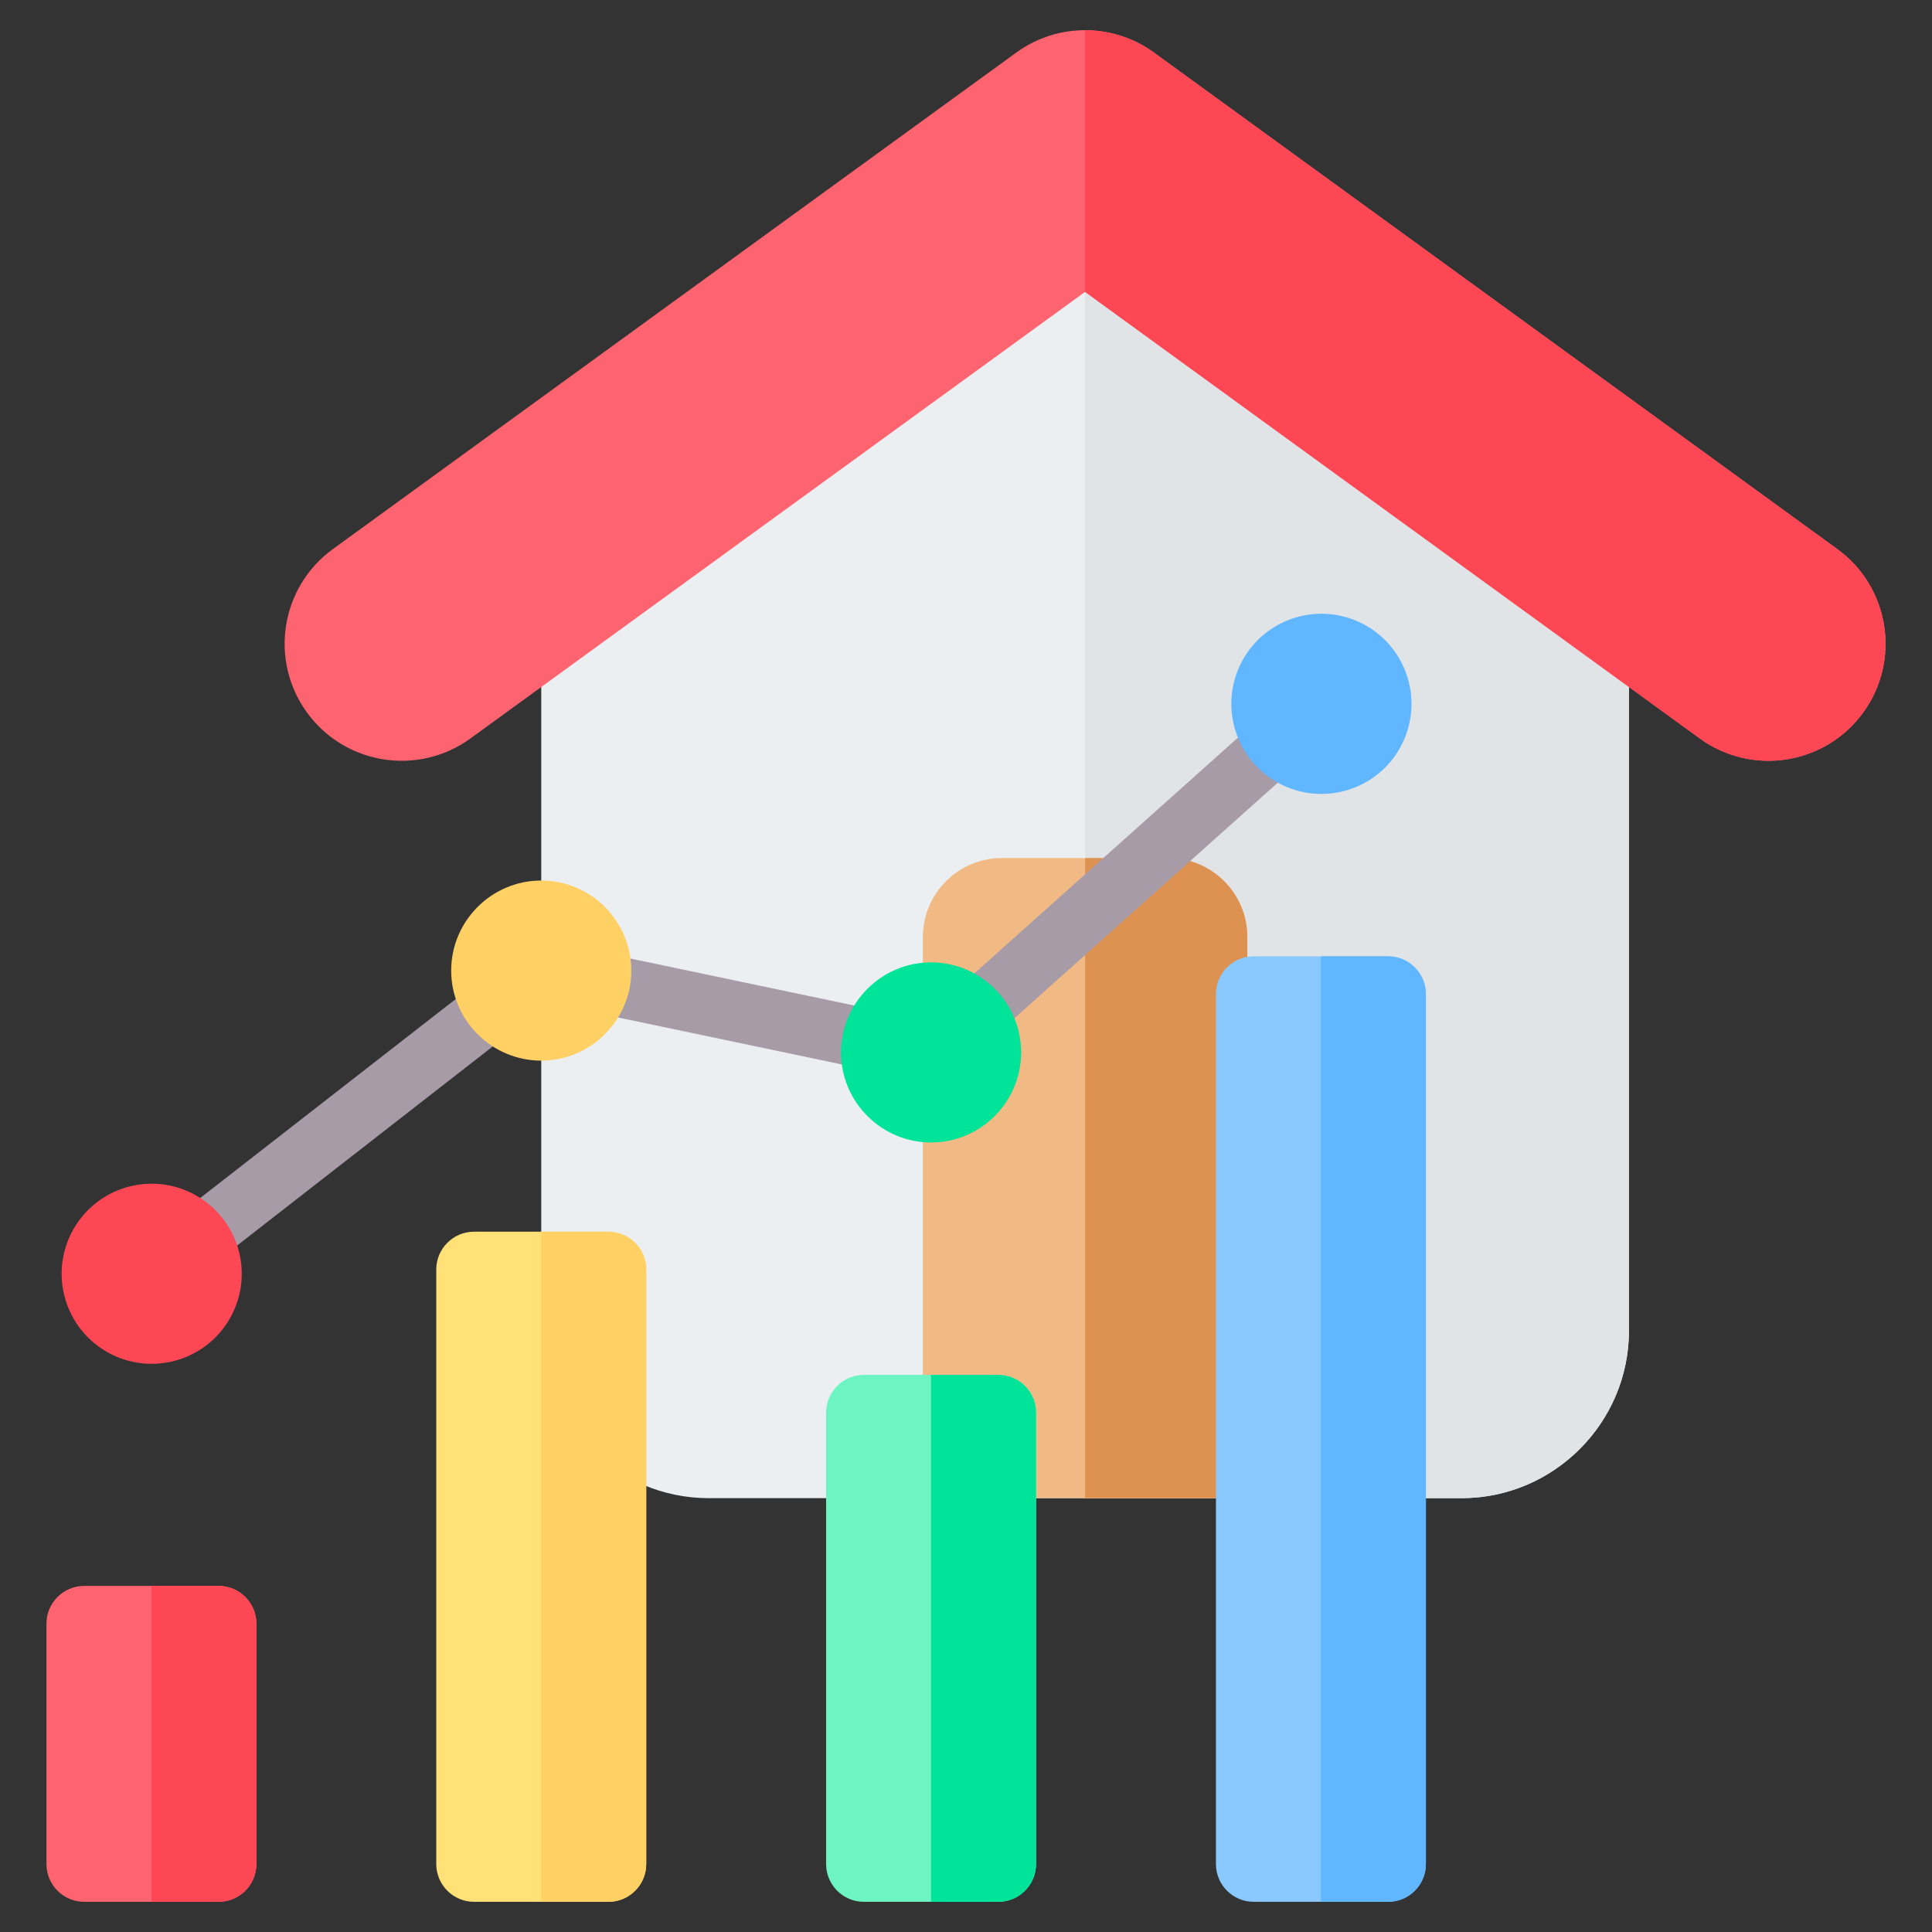 <svg id="Layer_1" enable-background="new 0 0 512 512" height="512" viewBox="0 0 512 512" width="512" xmlns="http://www.w3.org/2000/svg"><rect x="0" y="0" width="512" height="512" fill="#333333" stroke="none"/><g clip-rule="evenodd" fill-rule="evenodd"><g><path d="m287.563 63.236-144.125 104.712v184.732c0 24.391 19.956 44.347 44.346 44.347h199.556c24.39 0 44.346-19.956 44.346-44.347v-184.732z" fill="#eceff1"/><path d="m287.563 397.027h99.778c24.39 0 44.346-19.956 44.346-44.347v-184.732l-144.124-104.712z" fill="#e1e4e6"/><path d="m124.645 195.715c-13.869 10.05-33.26 6.954-43.311-6.915-10.05-13.869-6.954-33.26 6.915-43.311l181.116-131.587c11.327-8.208 26.336-7.646 36.933.39l180.577 131.198c13.869 10.05 16.965 29.441 6.915 43.311-10.05 13.869-29.441 16.965-43.31 6.915l-162.917-118.367z" fill="#fe646f"/><path d="m287.563 8.001c6.678.006 13.289 2.161 18.735 6.292l180.577 131.197c13.869 10.05 16.965 29.441 6.915 43.311-10.05 13.869-29.441 16.965-43.31 6.915l-162.917-118.367z" fill="#fd4755"/><path d="m309.687 227.401h-44.25c-11.473 0-20.86 9.387-20.86 20.86v148.766h85.97v-148.766c.001-11.473-9.387-20.86-20.86-20.86z" fill="#f1ba84"/><path d="m309.687 227.401h-22.125v169.626h42.985v-148.766c.001-11.473-9.387-20.86-20.86-20.86z" fill="#de9252"/></g><g><path d="m22.308 420.282h35.637c5.508 0 10 4.492 10 10v63.717c0 5.508-4.492 10-10 10h-35.637c-5.508 0-10-4.492-10-10v-63.717c0-5.508 4.492-10 10-10z" fill="#fe646f"/><path d="m40.126 420.282h17.819c5.508 0 10 4.492 10 10v63.717c0 5.508-4.492 10-10 10h-17.819z" fill="#fd4755"/><path d="m125.617 326.414h35.637c5.508 0 10 4.492 10 10v157.585c0 5.508-4.492 10-10 10h-35.637c-5.508 0-10-4.492-10-10v-157.585c0-5.508 4.492-10 10-10z" fill="#ffe177"/><path d="m143.436 326.414h17.819c5.508 0 10 4.492 10 10v157.585c0 5.508-4.492 10-10 10h-17.819z" fill="#ffd064"/><path d="m228.927 364.359h35.638c5.508 0 10 4.492 10 10v119.64c.001 5.508-4.492 10.001-10 10.001-11.879 0-23.759 0-35.638 0-5.508 0-10.001-4.493-10-10.001 0-47.94 0-71.7 0-119.64 0-5.508 4.492-10 10-10z" fill="#6cf5c2"/><path d="m246.746 364.359h17.819c5.508 0 10 4.492 10 10v119.64c.001 5.508-4.492 10.001-10 10.001h-17.819z" fill="#00e499"/><path d="m332.235 253.432h35.638c5.508 0 10 4.492 10 10v230.567c0 5.508-4.492 10-10 10h-35.638c-5.508 0-10-4.492-10-10v-230.568c0-5.507 4.492-9.999 10-9.999z" fill="#8ac9fe"/><path d="m350.054 253.432h17.819c5.508 0 10 4.492 10 10v230.567c0 5.508-4.492 10-10 10h-17.819z" fill="#60b7ff"/></g><g><path d="m45.032 343.938c-3.469 2.709-8.478 2.094-11.188-1.375-2.709-3.469-2.094-8.478 1.375-11.188l103.31-80.443c1.922-1.501 4.315-1.981 6.529-1.521l.002-.01 99.39 20.868 100.291-89.699c3.279-2.934 8.316-2.654 11.25.625s2.654 8.316-.625 11.25l-102.97 92.096c-1.839 1.84-4.538 2.746-7.275 2.177l-99.715-20.936z" fill="#a79ba7"/><ellipse cx="40.126" cy="337.656" fill="#fd4755" rx="23.867" ry="23.867" transform="matrix(.973 -.23 .23 .973 -76.504 18.252)"/><path d="m143.436 281.08c13.145 0 23.867-10.721 23.867-23.866s-10.721-23.867-23.867-23.867c-13.145 0-23.867 10.722-23.867 23.867s10.721 23.866 23.867 23.866z" fill="#ffd064"/><path d="m246.746 302.771c13.145 0 23.867-10.721 23.867-23.867 0-13.145-10.721-23.867-23.867-23.867-13.145 0-23.867 10.721-23.867 23.867s10.721 23.867 23.867 23.867z" fill="#00e499"/><ellipse cx="350.054" cy="186.507" fill="#60b7ff" rx="23.867" ry="23.867" transform="matrix(.383 -.924 .924 .383 43.784 438.541)"/></g></g></svg>